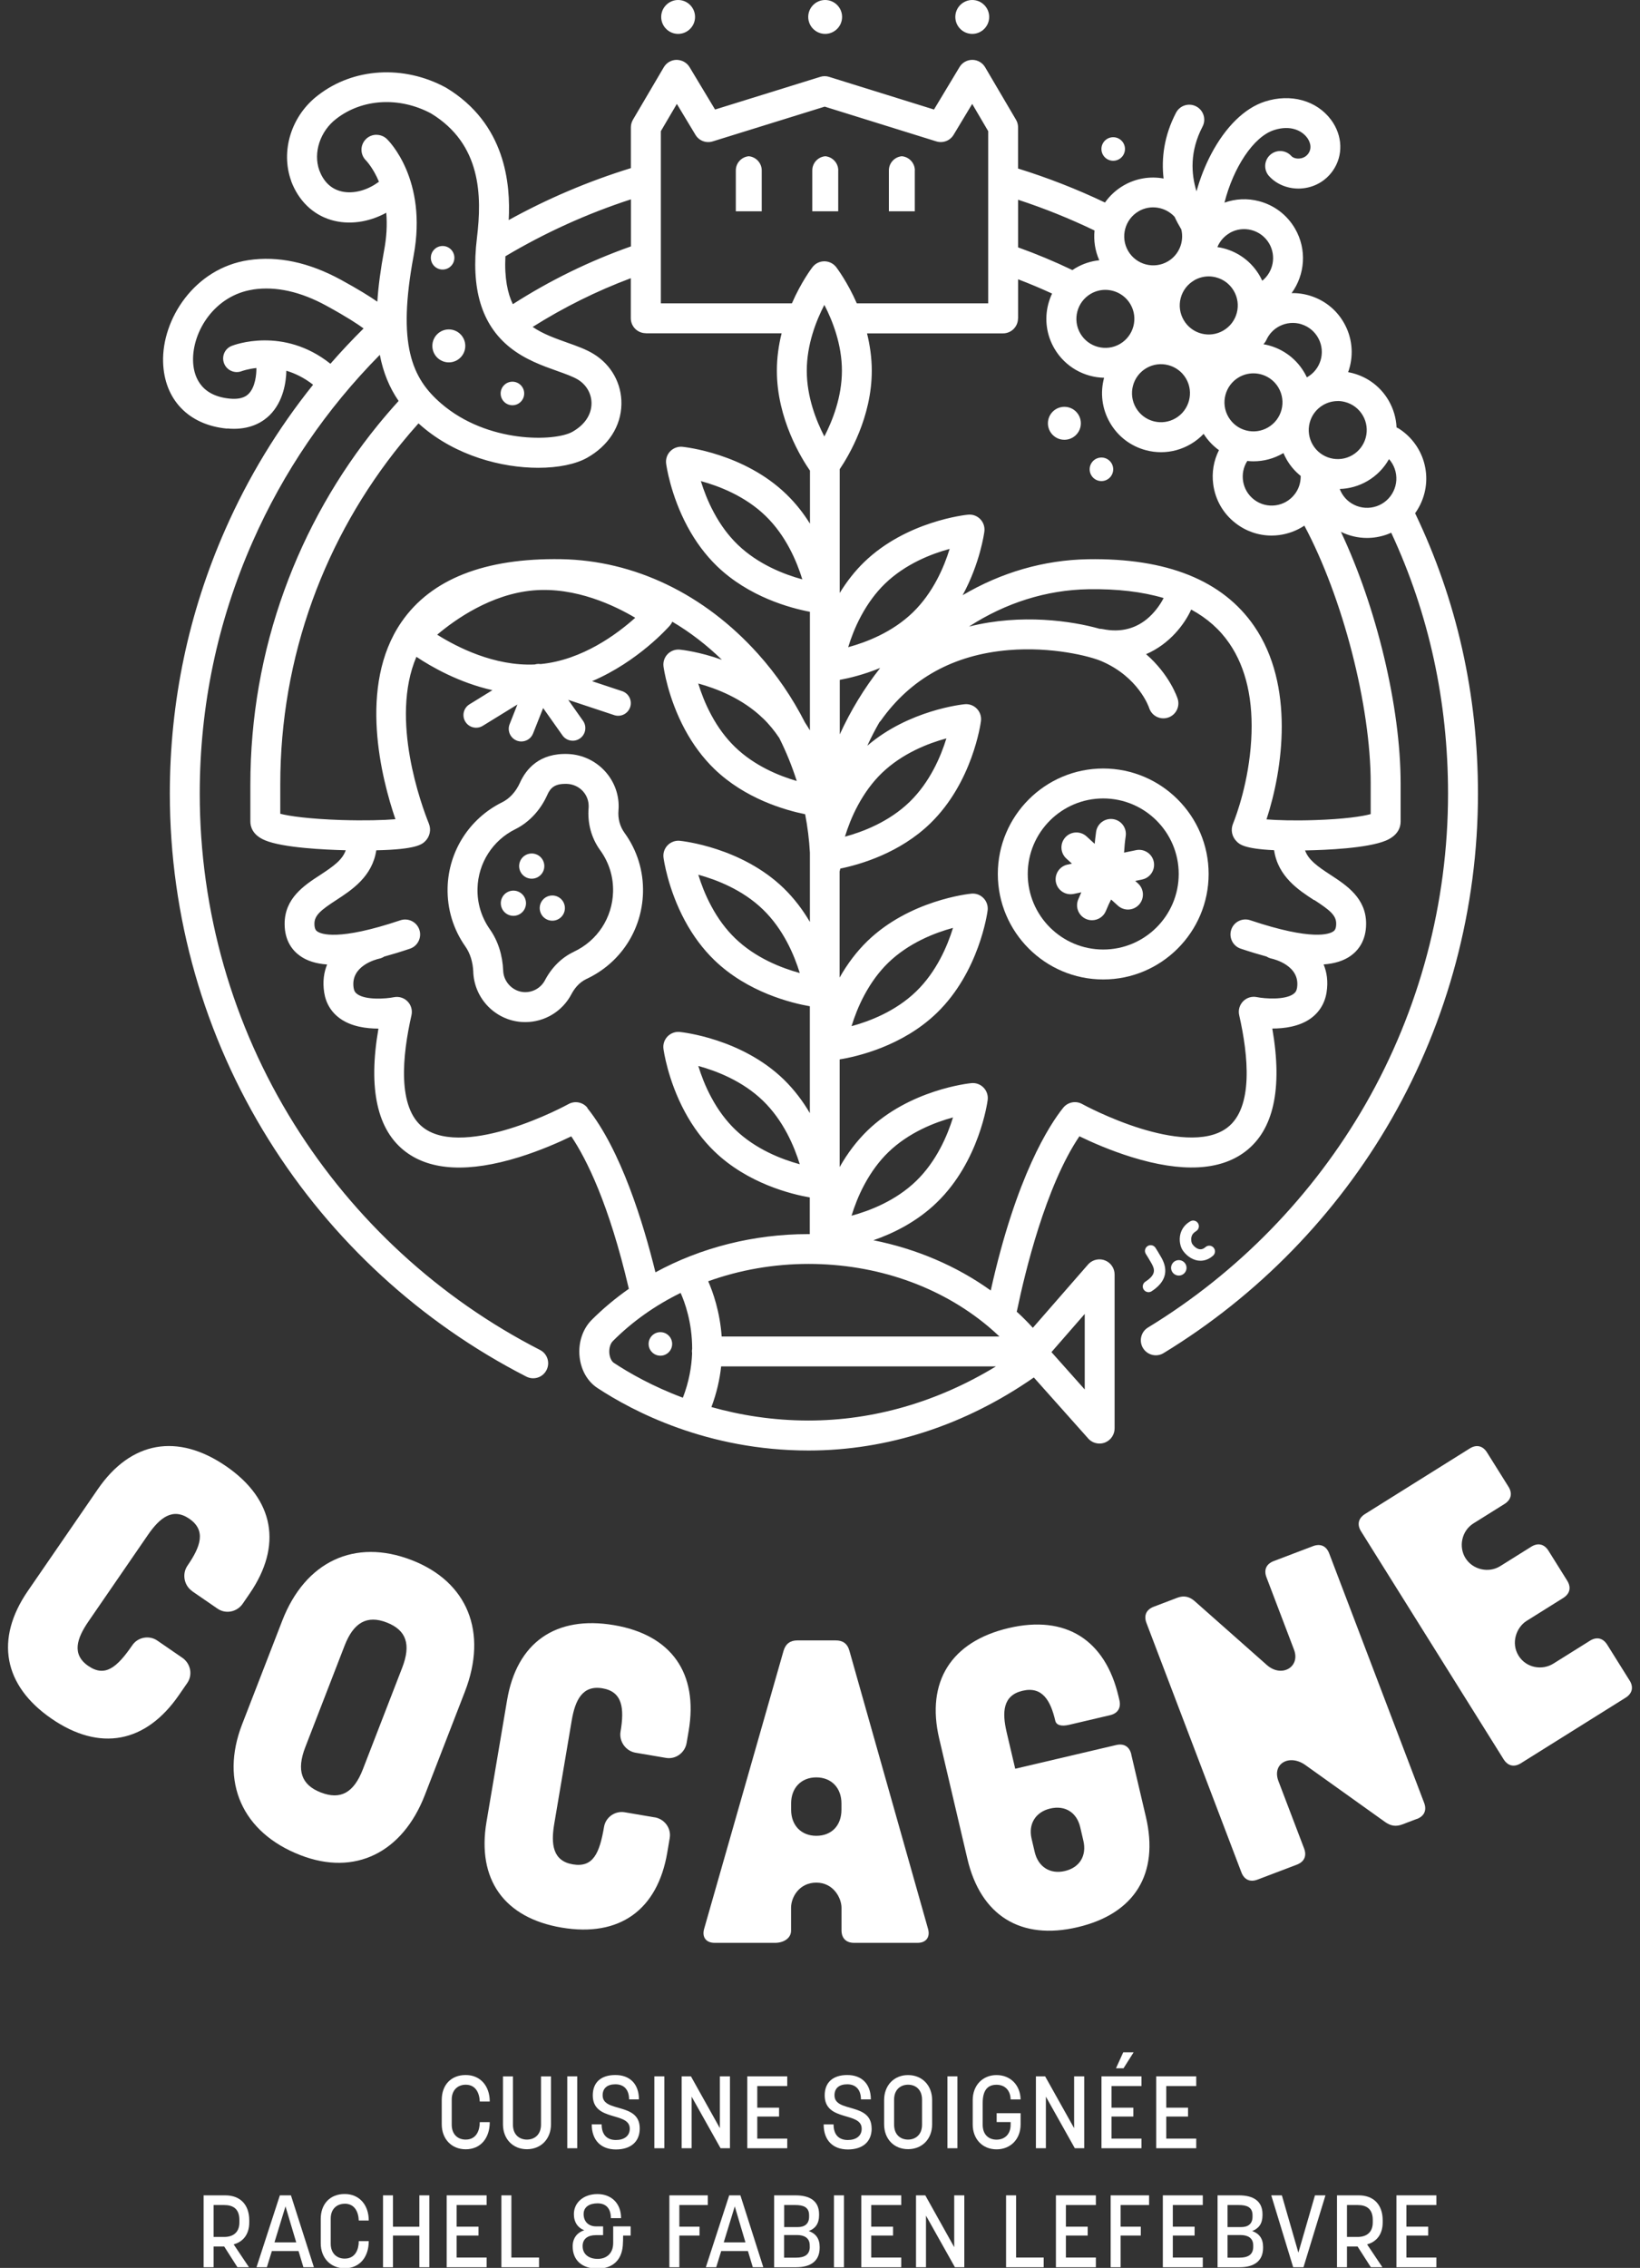 <?xml version="1.0" encoding="UTF-8"?>
<svg id="Calque_1" xmlns="http://www.w3.org/2000/svg" version="1.1" viewBox="0 0 282.86 390.9">
  <rect x="0" y="0" width="282.86" height="390.9" fill="#333333" stroke="none"/>
  <!-- Generator: Adobe Illustrator 29.8.2, SVG Export Plug-In . SVG Version: 2.1.1 Build 3)  -->
  <defs>
    <style>
      .st0 {
        fill: #fff;
      }
    </style>
  </defs>
  <path class="st0" d="M202.16,217.86c-.37.64-.15,1.45.49,1.82.64.37,1.45.15,1.82-.49s.15-1.45-.49-1.82c-.64-.37-1.45-.15-1.82.49Z"/>
  <path class="st0" d="M206.28,212.21c.47-.27.64-.87.37-1.34s-.87-.64-1.34-.37c-.9.51-1.49,1.28-1.73,2.23-.26,1.07,0,2.14.38,2.73.49.76,1.46,1.64,2.67,1.81.13.02.27.03.42.03.61,0,1.39-.18,2.17-.87.41-.36.45-.98.09-1.39s-.98-.45-1.39-.09c-.34.3-.67.42-1.01.37-.52-.07-1.02-.52-1.29-.93-.1-.16-.25-.68-.12-1.19.1-.42.36-.74.78-.98h0Z"/>
  <path class="st0" d="M197.55,220.91c-.46.3-.59.91-.29,1.36.19.29.51.45.83.45.18,0,.37-.05.54-.16,2.38-1.55,2.96-3.48,1.72-5.73-.36-.65-1.02-1.71-1.05-1.75-.29-.46-.9-.6-1.36-.31-.46.29-.6.9-.31,1.36,0,0,.66,1.05.99,1.65.54.98.83,1.9-1.07,3.13Z"/>
  <path class="st0" d="M88.38,69.85c1.12,0,2.03-.91,2.03-2.03s-.91-2.03-2.03-2.03-2.03.91-2.03,2.03.91,2.03,2.03,2.03Z"/>
  <path class="st0" d="M74.57,59.62c0,1.57,1.27,2.84,2.84,2.84s2.84-1.27,2.84-2.84-1.27-2.84-2.84-2.84-2.84,1.27-2.84,2.84Z"/>
  <circle class="st0" cx="76.34" cy="44.43" r="2.03"/>
  <path class="st0" d="M142.32,5.84c1.61,0,2.92-1.31,2.92-2.92S143.93,0,142.32,0s-2.92,1.31-2.92,2.92,1.31,2.92,2.92,2.92Z"/>
  <path class="st0" d="M116.96,5.84c1.61,0,2.92-1.31,2.92-2.92S118.57,0,116.96,0s-2.92,1.31-2.92,2.92,1.31,2.92,2.92,2.92Z"/>
  <path class="st0" d="M167.69,5.84c1.61,0,2.92-1.31,2.92-2.92S169.3,0,167.69,0s-2.92,1.31-2.92,2.92,1.31,2.92,2.92,2.92Z"/>
  <path class="st0" d="M144.58,29.37c0-1.27-.99-2.33-2.24-2.44-1.25.11-2.24,1.16-2.24,2.44v7.05h4.47v-7.05h.01Z"/>
  <path class="st0" d="M157.79,29.37c0-1.27-.99-2.33-2.24-2.44-1.25.11-2.24,1.16-2.24,2.44v7.05h4.47v-7.05h.01Z"/>
  <path class="st0" d="M129.15,26.93c-1.25.11-2.24,1.16-2.24,2.44v7.05h4.47v-7.05c0-1.27-.99-2.33-2.24-2.44h.01Z"/>
  <path class="st0" d="M39.18,73.85c.4.04.79.06,1.16.06,3.11,0,5.06-1.25,6.19-2.37,2.38-2.38,2.82-5.79,2.86-7.64,1.47.44,3.05,1.19,4.61,2.41-6.1,7.61-11.18,15.95-15.15,24.96-6.34,14.37-9.56,29.68-9.56,45.51,0,21.17,5.9,41.81,17.06,59.68,10.85,17.38,26.22,31.49,44.44,40.82.38.19.78.28,1.17.28.94,0,1.84-.51,2.3-1.41.65-1.27.15-2.83-1.12-3.47-17.38-8.9-32.05-22.37-42.41-38.95-10.65-17.05-16.28-36.74-16.28-56.94,0-15.11,3.07-29.72,9.12-43.42,5.31-12.04,12.69-22.85,21.94-32.21.58,3.03,1.65,5.64,3.24,7.95-1.21,1.33-2.39,2.7-3.52,4.08-6.99,8.58-12.44,18.19-16.19,28.55-3.89,10.72-5.86,21.99-5.86,33.5v6.37c0,.81.33,2.31,2.52,3.22,3.1,1.3,10.35,1.63,13.93,1.72-.58,1.68-2.15,2.78-4.41,4.26-2.74,1.78-6.14,4-6.13,8.44,0,2.99,1.44,4.64,2.65,5.5,1.2.86,2.75,1.35,4.68,1.49-.56,1.35-.79,2.94-.51,4.81.29,1.9,1.26,3.47,2.81,4.55,1.93,1.35,4.47,1.69,6.55,1.69h0c-1.8,10.4-.22,17.54,4.71,21.24,4.36,3.27,10.92,3.58,19.51.93,3.75-1.16,7.04-2.63,9.04-3.6,2.61,3.88,6.51,11.63,9.93,26.28-2.3,1.61-4.45,3.4-6.42,5.37-1.55,1.56-2.33,3.92-2.08,6.32.24,2.3,1.35,4.26,3.06,5.39,6.12,4.03,18.98,10.79,36.43,10.79,13.61,0,27-4.34,38.86-12.59l9.38,10.52c.05.05.1.11.15.16.49.46,1.14.71,1.8.71.35,0,.69-.07,1.02-.21.96-.41,1.58-1.36,1.58-2.41v-26.51c0-1.05-.62-2-1.59-2.41-.95-.41-2.08-.2-2.83.51-.06.05-.11.11-.16.17l-9.52,10.91c-.88-.96-1.81-1.9-2.79-2.79.04-.1.07-.21.09-.32,1.32-6.33,4.89-21.28,10.73-29.9,2,.97,5.29,2.44,9.05,3.6,8.59,2.65,15.16,2.34,19.51-.93,4.93-3.7,6.51-10.83,4.71-21.24h0c2.08,0,4.62-.34,6.55-1.69,1.54-1.08,2.51-2.65,2.81-4.55.29-1.87.05-3.46-.51-4.81,1.93-.14,3.48-.64,4.68-1.49,1.2-.86,2.64-2.51,2.65-5.5.02-4.44-3.39-6.65-6.13-8.44-2.25-1.47-3.82-2.57-4.4-4.23h.39c3-.06,10.32-.34,13.53-1.68,2.23-.93,2.56-2.45,2.56-3.27v-6.62c0-13.12-4.15-30.34-10.3-43.34.02,0,.03.02.05.03,1.41.68,2.92,1.03,4.45,1.03,1.13,0,2.26-.19,3.36-.57.28-.1.55-.21.82-.33,6.51,13.97,9.8,29.09,9.8,44.97,0,18.81-4.92,37.32-14.24,53.54-9.04,15.73-22.01,29.04-37.51,38.48-1.22.74-1.6,2.33-.86,3.55.49.8,1.34,1.24,2.21,1.24.46,0,.92-.12,1.34-.38,16.24-9.89,29.83-23.83,39.3-40.32,9.76-17,14.92-36.4,14.92-56.11,0-17.09-3.65-33.34-10.84-48.33.34-.47.64-.98.9-1.51,1.19-2.46,1.35-5.23.46-7.81-.75-2.16-2.22-4.02-4.14-5.25-.13-.09-.28-.16-.42-.21-.07-1.59-.52-3.18-1.37-4.65-1.37-2.35-3.57-4.02-6.2-4.71-.26-.07-.52-.12-.78-.17.93-2.58.83-5.52-.53-8.14-1.25-2.41-3.36-4.19-5.95-5.01-1.07-.34-2.17-.5-3.27-.48,2.31-3.17,2.68-7.53.58-11.13-1.37-2.35-3.57-4.02-6.19-4.71-2-.53-4.07-.43-5.97.25,1.51-5.98,4.97-11.36,8.55-12.51,2.81-.91,4.79.08,5.7,1.31.26.34,1.03,1.56.22,2.73-.49.7-1.2.84-1.59.87-.56.03-1.07-.13-1.35-.44-.95-1.06-2.59-1.15-3.65-.19-1.06.95-1.15,2.59-.19,3.65,1.33,1.47,3.39,2.27,5.51,2.14,2.24-.14,4.24-1.26,5.5-3.08,1.82-2.61,1.69-6.05-.31-8.75-2.49-3.35-6.97-4.59-11.43-3.15-3.49,1.13-6.77,4.34-9.26,9.06-1.05,2-1.91,4.19-2.52,6.41-.94-3.01-1.18-6.91,1.04-11.16.66-1.26.17-2.82-1.1-3.48-1.26-.66-2.82-.17-3.48,1.1-2.07,3.98-2.54,7.86-2.14,11.33-2.3-.42-4.76-.05-6.93,1.22-1.3.76-2.36,1.76-3.18,2.92-4.84-2.31-9.87-4.27-14.99-5.86v-7.11c0-.46-.12-.91-.36-1.31l-5.32-9.04c-.46-.78-1.3-1.27-2.21-1.27h0c-.91,0-1.75.47-2.21,1.25l-4.4,7.31-18.09-5.63c-.5-.16-1.03-.16-1.53,0l-18.14,5.63-4.4-7.31c-.47-.78-1.32-1.24-2.23-1.25-.91,0-1.75.49-2.21,1.27l-5.32,9.04c-.23.4-.36.85-.36,1.31v7.04c-7.3,2.25-14.37,5.25-21.07,8.95.34-6.25-.55-16.62-10.78-22.8-.04-.02-.07-.04-.11-.06-7.25-3.91-15.89-3.38-21.98,1.34-4.62,3.51-6.53,9.6-4.64,14.8,0,.01,0,.03,0,.04,1.28,3.36,3.72,5.72,6.87,6.66,3.02.9,6.47.43,9.52-1.24.18,2.04.06,4.21-.37,6.49-.6,3.24-1,6.17-1.17,8.84-1.28-.89-3.27-2.13-6.29-3.78-5.51-3-10.87-4.14-15.93-3.38-9.36,1.41-14.94,10.21-14.73,17.56.18,6.47,4.41,10.87,11.05,11.48v-.03ZM187.09,226.47v13.02l-5.74-6.44,5.74-6.58ZM101.32,190.94c-.79-.98-2.17-1.25-3.27-.64-.05.03-4.64,2.55-10.18,4.25-4.73,1.45-11.14,2.6-14.82-.16-4.58-3.44-3.66-12.46-2.08-19.41.19-.85-.06-1.75-.67-2.37-.61-.63-1.5-.9-2.36-.73-1.42.28-4.82.52-6.3-.52-.39-.27-.57-.59-.65-1.09-.58-3.8,3.9-4.92,4.4-5.03.32-.07.61-.19.87-.36,1.39-.38,2.87-.83,4.44-1.36,1.35-.45,2.08-1.92,1.63-3.27-.45-1.35-1.92-2.08-3.27-1.63-10.75,3.61-13.69,2.38-14.34,1.92-.16-.11-.49-.35-.49-1.32,0-1.47,1.15-2.38,3.78-4.09,2.66-1.73,6.21-4.05,6.89-8.57,6.99-.15,7.9-1.05,8.44-1.57.8-.79,1.05-1.97.64-3.01-1.26-3.12-6.77-18.01-2.16-28.77,2.59,1.73,7.34,4.45,13.11,5.75l-3.96,2.44c-1.02.63-1.34,1.97-.71,2.99.41.67,1.12,1.04,1.86,1.04.39,0,.78-.1,1.14-.32l5.98-3.68-1.34,3.39c-.44,1.12.1,2.38,1.22,2.83.26.1.53.15.8.15.87,0,1.69-.52,2.02-1.37l1.74-4.39,3.33,4.71c.69.98,2.05,1.22,3.03.52.98-.69,1.21-2.05.52-3.03l-2.55-3.61,7.93,2.63c1.14.38,2.37-.24,2.75-1.38s-.24-2.37-1.38-2.75l-5.19-1.72c7.91-3.37,13.14-9.27,13.43-9.6.17-.2.31-.42.41-.65,3.02,1.78,5.89,3.98,8.55,6.56-3.93-1.4-7.01-1.73-7.25-1.75-.78-.08-1.56.21-2.11.77-.55.57-.81,1.35-.71,2.13.03.22.73,5.36,3.68,10.85,1.41,2.62,3.12,4.91,5.07,6.8,5.32,5.15,12.19,7.11,15.68,7.82.42,2.19.7,4.41.82,6.63v11.94c-1.17-2-2.65-4-4.51-5.81-7.29-7.06-17.49-8.13-17.92-8.18-.78-.08-1.56.21-2.11.77-.55.57-.81,1.35-.71,2.13.03.22.73,5.36,3.68,10.85,1.41,2.62,3.12,4.91,5.07,6.8,5.77,5.59,13.37,7.43,16.49,7.97v18.42c-1.17-2-2.65-4-4.51-5.81-7.29-7.06-17.49-8.13-17.92-8.18-.78-.08-1.56.21-2.11.77-.55.57-.81,1.35-.71,2.13.03.22.73,5.36,3.68,10.85,1.41,2.62,3.12,4.91,5.07,6.8,5.77,5.59,13.37,7.43,16.49,7.97v6.32h-.24c-9.45,0-18.57,2.33-26.38,6.59-2.09-8.5-5.95-21.1-11.76-28.33l.03-.03ZM75.4,109.4c3.14-2.65,9.33-7.02,16.62-7.64,7.28-.62,14.04,2.64,17.54,4.72-3.05,2.74-9.11,7.29-16.32,7.98-.34-.05-.68-.03-1,.07-6.99.32-13.45-3.01-16.83-5.13h-.01ZM131.59,123.8c1.09,1.05,2.02,2.21,2.81,3.39,1.2,2.39,2.21,4.88,3.02,7.42-3.08-.89-7.3-2.62-10.64-5.85-1.57-1.52-2.96-3.38-4.11-5.54-1.05-1.94-1.76-3.85-2.24-5.41,3.12.85,7.63,2.58,11.15,5.99h0ZM137.94,167.71c-3.12-.85-7.62-2.58-11.15-5.99-1.57-1.52-2.96-3.38-4.11-5.54-1.05-1.94-1.76-3.85-2.24-5.41,3.12.85,7.63,2.58,11.15,5.99,3.53,3.41,5.4,7.86,6.35,10.95ZM137.94,200.67c-3.12-.85-7.62-2.58-11.15-5.99-1.57-1.52-2.96-3.38-4.11-5.54-1.05-1.94-1.76-3.85-2.24-5.41,3.12.85,7.63,2.58,11.15,5.99,3.53,3.41,5.4,7.86,6.35,10.95ZM119.37,233.27c-.09,2.34-.54,4.92-1.59,7.64-5.22-1.95-9.26-4.26-11.91-6.01-.39-.26-.69-.89-.77-1.6-.09-.85.15-1.69.6-2.15,3.35-3.36,7.31-6.16,11.69-8.3.71,1.57,2,5.09,1.99,9.64-.03.14-.04.29-.04.45,0,.12.01.23.03.34h0ZM139.46,244.84c-6.27,0-11.89-.95-16.76-2.32.92-2.44,1.44-4.79,1.68-7.01h47.4c-10.06,6.12-21.12,9.33-32.32,9.33h0ZM124.47,230.35c-.31-4.33-1.53-7.71-2.32-9.51,5.41-1.95,11.28-2.99,17.31-2.99,11.65,0,22.64,3.81,30.94,10.74.68.57,1.34,1.16,1.98,1.77h-47.91ZM151.81,115.13c-2.77,3.52-5.11,7.37-6.97,11.45v-9.4c1.6-.29,4.13-.89,6.97-2.05ZM146.29,111.55c.48-1.56,1.19-3.47,2.24-5.41,1.16-2.15,2.54-4.02,4.11-5.54,3.53-3.41,8.03-5.15,11.15-5.99-.95,3.09-2.83,7.54-6.35,10.95-3.53,3.42-8.04,5.15-11.15,5.99ZM147.97,138.8c1.16-2.15,2.54-4.02,4.11-5.54,3.53-3.41,8.03-5.15,11.15-5.99-.95,3.09-2.83,7.54-6.35,10.95-3.53,3.42-8.04,5.15-11.15,5.99.48-1.56,1.19-3.47,2.24-5.41h0ZM142.18,75.23c-1.41-2.72-3.03-6.82-3.03-11.34s1.62-8.62,3.03-11.34c1.41,2.72,3.03,6.82,3.03,11.34s-1.62,8.62-3.03,11.34ZM226.68,155.12c2.63,1.72,3.79,2.62,3.78,4.09,0,.97-.33,1.21-.49,1.32-.64.46-3.58,1.69-14.34-1.92-1.35-.45-2.82.27-3.27,1.63-.45,1.35.28,2.82,1.63,3.27,1.58.53,3.07.98,4.46,1.36.25.16.53.28.84.35.51.11,5,1.23,4.42,5.03-.08.51-.27.82-.65,1.09-1.48,1.04-4.89.8-6.3.52-.86-.17-1.75.1-2.36.73-.61.63-.87,1.52-.67,2.38,1.58,6.96,2.5,15.97-2.08,19.41-3.67,2.76-10.08,1.61-14.82.16-5.53-1.7-10.13-4.22-10.18-4.25-1.1-.61-2.48-.34-3.27.64-2.34,2.91-8.1,11.7-12.5,31.5-5.92-4.24-12.83-7.18-20.24-8.66,3.41-1.18,7.51-3.18,10.96-6.53,7.29-7.06,8.7-17.22,8.75-17.65.1-.78-.16-1.57-.71-2.13-.55-.57-1.32-.85-2.11-.77-.43.04-10.63,1.12-17.92,8.18-1.82,1.77-3.43,3.88-4.79,6.29v-18.56c2.94-.48,10.82-2.26,16.77-8.02,7.29-7.06,8.7-17.22,8.75-17.65.1-.78-.16-1.57-.71-2.13-.55-.57-1.32-.85-2.11-.77-.43.04-10.63,1.12-17.92,8.18-1.82,1.77-3.43,3.88-4.79,6.29v-18.3c.05-.16.09-.32.12-.49,3.54-.73,10.28-2.71,15.51-7.78,7.29-7.06,8.7-17.22,8.75-17.65.1-.78-.16-1.57-.71-2.13-.55-.57-1.32-.85-2.11-.77-.41.04-9.61,1.01-16.78,7.15.63-1.37,1.32-2.71,2.07-4.02.09-.09.17-.19.25-.29,5.15-7.28,12.57-11.38,22.07-12.17,7.35-.62,13.99,1.03,16.05,1.93,6.3,2.73,8.09,7.79,8.17,8.05.44,1.35,1.88,2.09,3.24,1.66,1.36-.43,2.11-1.88,1.68-3.24-.07-.22-1.37-4.16-5.45-7.7,4.07-1.74,6.67-5.21,7.78-7.69,2.73,1.48,4.93,3.42,6.58,5.83,2.91,4.23,4.18,9.86,3.77,16.71-.43,7.17-2.52,12.84-3.15,14.41-.42,1.04-.17,2.22.64,3.02.48.48,1.29,1.27,6.46,1.51.67,4.55,4.23,6.88,6.9,8.61l.03-.03ZM146.87,209.54c.48-1.56,1.19-3.47,2.24-5.41,1.16-2.15,2.54-4.02,4.11-5.54,3.53-3.41,8.03-5.15,11.15-5.99-.95,3.09-2.83,7.54-6.35,10.95-3.53,3.42-8.04,5.15-11.15,5.99ZM146.87,176.87c.48-1.56,1.19-3.47,2.24-5.41,1.16-2.15,2.54-4.02,4.11-5.54,3.53-3.41,8.03-5.15,11.15-5.99-.95,3.09-2.83,7.54-6.35,10.95-3.53,3.42-8.04,5.15-11.15,5.99ZM167.15,107.98c6.29-4.07,13.33-6.3,20.58-6.42,4.97-.08,9.29.43,12.97,1.52-.32.63-1.13,2.02-2.46,3.25-2.21,2.03-4.93,2.74-8.06,2.1-.17-.04-.35-.05-.52-.05-4.72-1.34-13.51-2.65-22.5-.39h0ZM239.57,79.13c.43.49.77,1.05.99,1.69.44,1.28.36,2.65-.23,3.86-.59,1.22-1.62,2.13-2.89,2.57-1.28.44-2.65.36-3.86-.23-1.17-.56-2.05-1.54-2.51-2.74,1.63-.05,3.27-.49,4.78-1.37,1.61-.94,2.87-2.26,3.72-3.78h0ZM230.72,69.12c.43,0,.86.06,1.28.17,1.29.34,2.37,1.16,3.05,2.32,1.39,2.38.58,5.45-1.8,6.84s-5.45.58-6.84-1.8h0c-.67-1.15-.86-2.5-.52-3.79s1.16-2.37,2.32-3.05c.78-.45,1.64-.68,2.51-.68h0ZM224.49,55.9c1.27.4,2.31,1.28,2.93,2.47,1.25,2.41.34,5.37-2.02,6.67-.13-.28-.27-.55-.43-.82-1.57-2.69-4.2-4.4-7.06-4.89.2-.21.38-.46.51-.74.47-1.03,1.25-1.85,2.25-2.37,1.19-.61,2.54-.73,3.82-.33h0ZM215.12,79.45c.36.04.72.06,1.08.06,1.78,0,3.53-.47,5.11-1.39.02-.01.03-.02.05-.03.17.39.36.78.58,1.16.64,1.1,1.46,2.03,2.4,2.78v.06c0,1.13-.34,2.2-1.04,3.1-1.68,2.19-4.83,2.6-7.01.92-2.07-1.59-2.55-4.5-1.16-6.66h-.01ZM211.87,71.87h0c-1.39-2.38-.58-5.45,1.8-6.84.79-.46,1.66-.68,2.51-.68,1.72,0,3.4.89,4.33,2.48.67,1.15.86,2.5.52,3.79s-1.16,2.37-2.32,3.05c-1.15.67-2.5.86-3.79.52-1.29-.34-2.37-1.16-3.05-2.32ZM212.06,40.17c2.38-1.39,5.45-.58,6.84,1.8,1.26,2.17.71,4.89-1.19,6.42-.14-.29-.29-.59-.45-.87-1.37-2.35-3.57-4.02-6.19-4.71-.37-.1-.73-.17-1.1-.22.42-1.02,1.14-1.85,2.1-2.41h0ZM205.96,48.32c.78-.45,1.64-.68,2.51-.68.43,0,.86.06,1.28.17,1.29.34,2.37,1.16,3.05,2.32.67,1.15.86,2.5.52,3.79s-1.16,2.37-2.32,3.05c-1.15.67-2.5.86-3.79.52s-2.37-1.16-3.05-2.32h0c-.67-1.15-.86-2.5-.52-3.79s1.16-2.37,2.32-3.05h0ZM202.76,72.09c-1.15.67-2.5.86-3.79.52-1.29-.34-2.37-1.16-3.05-2.32-1.39-2.38-.58-5.45,1.8-6.84,2.38-1.39,5.45-.58,6.84,1.8,1.39,2.38.58,5.45-1.8,6.84ZM196.37,36.42c2.07-1.21,4.66-.75,6.22.95.36.78.76,1.51,1.16,2.18.51,2.1-.38,4.37-2.33,5.51-2.38,1.39-5.45.58-6.84-1.8s-.58-5.45,1.8-6.84h-.01ZM190.64,49.96c1.72,0,3.4.89,4.33,2.48,1.39,2.38.58,5.45-1.8,6.84s-5.45.58-6.84-1.8-.58-5.45,1.8-6.84c.79-.46,1.66-.68,2.51-.68ZM175.6,34.43c4.5,1.47,8.92,3.25,13.18,5.3-.17,1.71.08,3.48.82,5.13-1.4.14-2.78.58-4.07,1.33-.19.11-.38.23-.57.36-3.04-1.46-6.18-2.77-9.36-3.91v-8.21h0ZM175.6,54.87v-6.73c1.98.75,3.94,1.58,5.86,2.46-.27.56-.48,1.16-.65,1.77-.69,2.63-.32,5.36,1.05,7.71,1.85,3.16,5.15,4.96,8.57,5.03-.69,2.54-.4,5.33,1.03,7.78,1.37,2.35,3.57,4.02,6.19,4.71.86.23,1.74.34,2.6.34,1.78,0,3.53-.47,5.11-1.39.84-.49,1.59-1.09,2.24-1.77.7,1.11,1.6,2.06,2.64,2.81-.91,1.8-1.26,3.83-.99,5.87.35,2.69,1.73,5.09,3.89,6.74,1.79,1.38,3.95,2.11,6.17,2.11.44,0,.89-.03,1.34-.09,1.57-.21,3.04-.77,4.32-1.62,6.63,12.4,11.44,31.03,11.44,44.38v5.34c-1.41.39-4.59.87-9.61,1.03-3.54.12-6.48.03-8.36-.12,2.84-8.65,4.88-23.11-2.12-33.3-5.42-7.89-15.07-11.77-28.69-11.54-7.58.13-14.94,2.27-21.6,6.2,3-5.5,3.71-10.67,3.75-10.98.1-.78-.16-1.57-.71-2.13-.55-.57-1.32-.85-2.11-.77-.43.04-10.63,1.12-17.92,8.18-1.57,1.52-2.98,3.31-4.21,5.32v-21.34c1.57-2.32,5.53-8.98,5.53-16.97,0-2.28-.33-4.45-.82-6.44h23.46c1.43,0,2.58-1.16,2.58-2.58h.02ZM113.98,22.61l2.76-4.7,3.21,5.33c.61,1.02,1.84,1.49,2.98,1.13l19.31-5.99,19.25,5.99c1.14.35,2.37-.11,2.98-1.13l3.21-5.33,2.76,4.7v29.68h-22.66c-1.62-3.69-3.42-6.06-3.55-6.24-.49-.63-1.24-1.01-2.05-1.01s-1.56.37-2.05,1.01c-.14.18-1.94,2.55-3.55,6.24h-22.6v-29.68h0ZM111.4,57.45h23.41c-.5,1.99-.82,4.16-.82,6.44,0,8.32,4.29,15.19,5.71,17.23v9.14c-1.09-1.75-2.43-3.49-4.07-5.07-7.29-7.06-17.49-8.13-17.92-8.18-.78-.08-1.56.21-2.11.77-.55.57-.81,1.35-.71,2.13.03.22.73,5.36,3.68,10.85,1.41,2.62,3.12,4.91,5.07,6.8,5.52,5.34,12.69,7.25,16.05,7.89v20.44c-.27-.45-.55-.91-.85-1.36-2.17-4.26-4.89-8.26-8.1-11.83-9.26-10.31-21.32-16.11-33.96-16.32-13.17-.22-22.45,3.43-27.55,10.85-7.57,11.01-3.39,27.07-1.03,33.97-2.03.17-5.31.26-9.29.14-5.56-.18-9.05-.68-10.57-1.08v-5.05c0-10.91,1.87-21.58,5.55-31.74,3.56-9.81,8.72-18.91,15.34-27.05.95-1.17,1.94-2.32,2.95-3.45.17.16.34.31.52.46,5.95,5.13,13.82,7.2,20.13,7.2,3.47,0,6.47-.63,8.42-1.72,3.7-2.08,5.86-5.45,5.93-9.24.06-3.55-1.73-6.79-4.81-8.67-1.31-.8-2.88-1.36-4.55-1.95-2.04-.73-4.15-1.47-5.95-2.7,5.35-3.37,11.02-6.19,16.93-8.4v6.9c0,1.43,1.16,2.58,2.58,2.58l.02.02ZM138.38,99.86c-3.12-.85-7.62-2.58-11.15-5.99-1.57-1.52-2.96-3.38-4.11-5.54-1.05-1.94-1.76-3.85-2.24-5.41,3.12.85,7.63,2.58,11.15,5.99,3.53,3.41,5.4,7.86,6.35,10.95ZM87.17,44.17c6.83-4.06,14.1-7.36,21.65-9.81v8.11c-7.14,2.52-13.98,5.86-20.37,9.96-.88-1.84-1.47-4.44-1.28-8.26ZM64.93,23.23c-.68,0-1.35.26-1.86.79-.99,1.03-.96,2.65.06,3.64,0,.01,1.23,1.25,2.23,3.67-.07.04-.14.09-.2.13-2.06,1.49-4.58,2.05-6.57,1.45-1.61-.48-2.8-1.67-3.51-3.53-1.1-3.04.13-6.78,2.93-8.91,4.48-3.47,10.88-3.83,16.33-.92,8.7,5.29,8.8,14.24,7.92,21.45-1.07,8.76.78,14.92,5.65,18.85,2.63,2.12,5.71,3.21,8.19,4.09,1.4.5,2.73.97,3.58,1.49,1.49.91,2.37,2.47,2.34,4.17-.04,1.94-1.21,3.65-3.3,4.83-2.98,1.68-14.61,2.04-22.64-4.89-5.05-4.35-7.6-10.13-4.74-25.47,2.45-13.15-4.32-19.83-4.61-20.11-.5-.48-1.15-.72-1.8-.72h0ZM43.63,49.9c3.93-.59,8.2.35,12.69,2.81,3.5,1.91,5.43,3.19,6.39,3.9-1.99,1.97-3.9,4-5.72,6.09-8.13-6.48-16.64-3.24-17.03-3.08-1.2.47-1.78,1.82-1.31,3.02.47,1.2,1.82,1.79,3.02,1.34.11-.04,1.07-.39,2.55-.55.02,1.11-.19,3.31-1.35,4.46-.26.25-1.03,1.02-3.21.82-5.39-.5-6.3-4.28-6.36-6.49-.14-5.15,3.77-11.33,10.34-12.31h0Z"/>
  <path class="st0" d="M183.58,75.8c1.57,0,2.84-1.27,2.84-2.84s-1.27-2.84-2.84-2.84-2.84,1.27-2.84,2.84,1.27,2.84,2.84,2.84Z"/>
  <path class="st0" d="M189.97,82.92c1.12,0,2.03-.91,2.03-2.03s-.91-2.03-2.03-2.03-2.03.91-2.03,2.03.91,2.03,2.03,2.03Z"/>
  <path class="st0" d="M93.7,148.41c-.48-1.1-1.76-1.6-2.86-1.12-1.1.48-1.6,1.76-1.12,2.86.48,1.1,1.76,1.6,2.86,1.12,1.1-.48,1.6-1.76,1.12-2.86Z"/>
  <path class="st0" d="M87.68,153.69c-1.1.48-1.6,1.76-1.12,2.86.48,1.1,1.76,1.6,2.86,1.12,1.1-.48,1.6-1.76,1.12-2.86-.48-1.1-1.76-1.6-2.86-1.12Z"/>
  <path class="st0" d="M94.39,154.53c-1.1.48-1.6,1.76-1.12,2.86.48,1.1,1.76,1.6,2.86,1.12,1.1-.48,1.6-1.76,1.12-2.86-.48-1.1-1.76-1.6-2.86-1.12Z"/>
  <path class="st0" d="M106.67,139.69c.01-.17.02-.33.03-.5.13-4.89-3.78-9.03-8.72-9.23s-7.24,2.59-8.3,4.95c-.69,1.53-1.78,2.74-3.09,3.38-5.63,2.79-9.23,8.42-9.39,14.7-.09,3.65.96,7.16,3.06,10.14.83,1.18,1.3,2.7,1.37,4.39v.11c.23,4.54,3.82,8.21,8.35,8.52.21,0,.41.02.62.02,3.32,0,6.39-1.84,7.95-4.8.45-.86,1.27-2.02,2.61-2.64,5.84-2.73,9.57-8.42,9.74-14.87.1-3.74-1.01-7.31-3.2-10.33-.78-1.08-1.15-2.44-1.03-3.84h0ZM98.98,164.05c-2.08.97-3.81,2.67-4.99,4.91-.71,1.34-2.14,2.14-3.65,2.04-1.89-.13-3.45-1.72-3.55-3.63v-.05c-.11-2.69-.9-5.17-2.31-7.16-1.45-2.07-2.19-4.5-2.12-7.04.11-4.36,2.61-8.27,6.52-10.2,2.38-1.18,4.34-3.28,5.51-5.9.52-1.17,1.23-1.91,3.08-1.91h.3c2.16.08,3.81,1.81,3.76,3.93,0,.07,0,.14-.01.22-.22,2.63.49,5.22,2,7.29,1.52,2.1,2.29,4.58,2.22,7.17-.12,4.47-2.71,8.43-6.76,10.32h0Z"/>
  <path class="st0" d="M190.28,132.46c-10.02,0-18.18,8.16-18.18,18.18s8.16,18.18,18.18,18.18,18.18-8.16,18.18-18.18-8.16-18.18-18.18-18.18h0ZM190.28,163.66c-7.18,0-13.02-5.84-13.02-13.02s5.84-13.02,13.02-13.02,13.02,5.84,13.02,13.02-5.84,13.02-13.02,13.02Z"/>
  <path class="st0" d="M195.95,146.53c-.99.2-1.48.31-1.98.41-.03,0-.06,0-.09.02,0-.1,0-.2.02-.3.04-.65.09-1.38.26-2.56.2-1.41-.78-2.72-2.19-2.92s-2.72.78-2.92,2.19c-.12.86-.19,1.53-.24,2.08l-1.41-1.29c-1.05-.96-2.69-.89-3.65.16-.96,1.05-.89,2.69.16,3.65l.97.89c-.22.05-.46.1-.75.16-1.4.29-2.29,1.66-2.01,3.05.25,1.22,1.33,2.06,2.53,2.06.17,0,.35-.02.53-.05.57-.12.98-.21,1.32-.28-.16.35-.34.76-.54,1.25-.54,1.32.09,2.83,1.41,3.37.32.13.65.19.98.19,1.02,0,1.98-.6,2.39-1.6.37-.91.65-1.48.9-1.97.29.26.63.56,1.16,1.05.5.45,1.12.68,1.74.68.7,0,1.4-.28,1.91-.84.96-1.05.89-2.69-.16-3.65-.18-.17-.34-.31-.49-.44.31-.07.68-.14,1.19-.25,1.4-.29,2.29-1.66,2.01-3.05-.29-1.4-1.66-2.29-3.05-2.01h0Z"/>
  <path class="st0" d="M192,27.71c1.12,0,2.03-.91,2.03-2.03s-.91-2.03-2.03-2.03-2.03.91-2.03,2.03.91,2.03,2.03,2.03Z"/>
  <polygon class="st0" points="191.56 390.78 193.28 390.78 193.28 385.32 196.76 385.32 196.76 383.79 193.28 383.79 193.28 380.06 198.19 380.06 198.19 378.39 191.56 378.39 191.56 390.78"/>
  <polygon class="st0" points="223.94 388.27 221.09 378.39 219.26 378.39 223.04 390.78 224.82 390.78 228.61 378.39 226.8 378.39 223.94 388.27"/>
  <polygon class="st0" points="200.56 390.78 207.45 390.78 207.45 389.11 202.28 389.11 202.28 385.32 206.04 385.32 206.04 383.79 202.28 383.79 202.28 380.06 207.45 380.06 207.45 378.39 200.56 378.39 200.56 390.78"/>
  <path class="st0" d="M38.86,378.39h-3.74v12.39h1.72v-3.57h1.83l2.28,3.57h1.99l-2.64-3.94c1.62-.44,2.69-1.72,2.69-3.78v-.35c0-2.78-1.62-4.32-4.13-4.32ZM41.29,383.05c0,1.78-1.14,2.51-2.62,2.51h-1.83v-5.5h1.83c1.49,0,2.62.63,2.62,2.57v.42h0Z"/>
  <polygon class="st0" points="175.25 378.39 173.52 378.39 173.52 390.78 180.01 390.78 180.01 389.11 175.25 389.11 175.25 378.39"/>
  <polygon class="st0" points="182.12 390.78 189.01 390.78 189.01 389.11 183.84 389.11 183.84 385.32 187.6 385.32 187.6 383.79 183.84 383.79 183.84 380.06 189.01 380.06 189.01 378.39 182.12 378.39 182.12 390.78"/>
  <polygon class="st0" points="88.2 378.39 86.48 378.39 86.48 390.78 92.97 390.78 92.97 389.11 88.2 389.11 88.2 378.39"/>
  <path class="st0" d="M215.97,384.54c1.12-.42,1.78-1.27,1.78-2.72v-.18c0-2.3-1.62-3.25-4.06-3.25h-3.69v12.39h3.81c2.44,0,4.04-1.02,4.04-3.36v-.14c0-1.46-.69-2.32-1.88-2.74h0ZM211.72,380.06h1.92c1.39,0,2.39.35,2.39,1.76v.25c0,1.23-.76,1.79-1.95,1.79h-2.36v-3.8h0ZM216.15,387.25c0,1.46-1.02,1.88-2.39,1.88h-2.04v-3.9h2.22c1.27,0,2.21.49,2.21,1.79v.23h0Z"/>
  <path class="st0" d="M234.34,378.39h-3.74v12.39h1.72v-3.57h1.83l2.29,3.57h1.99l-2.64-3.94c1.62-.44,2.69-1.72,2.69-3.78v-.35c0-2.78-1.62-4.32-4.13-4.32h0ZM236.77,383.05c0,1.78-1.14,2.51-2.62,2.51h-1.83v-5.5h1.83c1.49,0,2.62.63,2.62,2.57v.42h0Z"/>
  <path class="st0" d="M48.27,378.39l-4.03,12.39h1.79l.86-2.79h4.6l.84,2.79h1.81l-3.96-12.39h-1.93.02ZM47.34,386.49l1.9-6.2,1.85,6.2h-3.75Z"/>
  <polygon class="st0" points="164.58 387.32 159.59 378.39 157.99 378.39 157.99 390.78 159.71 390.78 159.71 381.89 164.7 390.78 166.32 390.78 166.32 378.39 164.58 378.39 164.58 387.32"/>
  <path class="st0" d="M59.45,379.83c1.71,0,2.37,1.39,2.43,2.9h1.72c0-2.64-1.58-4.57-4.15-4.57s-4.13,1.76-4.13,4.29v4.2c0,2.53,1.69,4.31,4.13,4.31,2.62,0,4.15-1.97,4.15-4.68h-1.72c0,1.39-.56,3.01-2.43,3.01-1.35,0-2.41-.88-2.41-2.58v-4.31c0-1.79,1.19-2.56,2.41-2.56h0Z"/>
  <path class="st0" d="M125.77,378.39l-4.03,12.39h1.79l.86-2.79h4.61l.84,2.79h1.81l-3.95-12.39h-1.93ZM124.83,386.49l1.9-6.2,1.84,6.2h-3.74Z"/>
  <polygon class="st0" points="117.17 380.06 122.08 380.06 122.08 378.39 115.45 378.39 115.45 390.78 117.17 390.78 117.17 385.32 120.65 385.32 120.65 383.79 117.17 383.79 117.17 380.06"/>
  <polygon class="st0" points="72.33 383.8 67.78 383.8 67.78 378.39 66.06 378.39 66.06 390.78 67.78 390.78 67.78 385.32 72.33 385.32 72.33 390.78 74.05 390.78 74.05 378.39 72.33 378.39 72.33 383.8"/>
  <path class="st0" d="M105.76,386.58c0,1.99-1.32,2.76-2.67,2.76-1.42,0-2.6-.7-2.6-2.21,0-1.27.93-1.88,2.28-1.88h1.25v-1.51h-1.2c-1.37,0-2.16-.88-2.16-2.13s1.04-1.84,2.41-1.84,2.29.79,2.29,2.55h1.76c0-2.58-1.7-4.15-4.08-4.15s-4.06,1.46-4.06,3.46c0,1.39.69,2.37,1.79,2.78-1.04.3-2,1.21-2,2.76,0,2.39,1.58,3.85,4.31,3.85,2.32,0,4.13-1.21,4.34-4.01.04-.55.05-1.11.05-1.69h1.3v-1.58h-3.01v2.85h0Z"/>
  <polygon class="st0" points="77.04 390.78 83.93 390.78 83.93 389.11 78.76 389.11 78.76 385.32 82.53 385.32 82.53 383.79 78.76 383.79 78.76 380.06 83.93 380.06 83.93 378.39 77.04 378.39 77.04 390.78"/>
  <polygon class="st0" points="240.85 390.78 247.74 390.78 247.74 389.11 242.57 389.11 242.57 385.32 246.33 385.32 246.33 383.79 242.57 383.79 242.57 380.06 247.74 380.06 247.74 378.39 240.85 378.39 240.85 390.78"/>
  <polygon class="st0" points="148.55 390.78 155.44 390.78 155.44 389.11 150.27 389.11 150.27 385.32 154.03 385.32 154.03 383.79 150.27 383.79 150.27 380.06 155.44 380.06 155.44 378.39 148.55 378.39 148.55 390.78"/>
  <path class="st0" d="M139.49,384.54c1.13-.42,1.78-1.27,1.78-2.72v-.18c0-2.3-1.62-3.25-4.06-3.25h-3.69v12.39h3.81c2.44,0,4.04-1.02,4.04-3.36v-.14c0-1.46-.69-2.32-1.88-2.74h0ZM135.24,380.06h1.92c1.39,0,2.39.35,2.39,1.76v.25c0,1.23-.76,1.79-1.95,1.79h-2.35v-3.8h0ZM139.67,387.25c0,1.46-1.02,1.88-2.39,1.88h-2.04v-3.9h2.21c1.27,0,2.21.49,2.21,1.79v.23h0Z"/>
  <rect class="st0" x="143.84" y="378.39" width="1.72" height="12.39"/>
  <path class="st0" d="M80.32,359.32c1.7,0,2.37,1.39,2.43,2.9h1.72c0-2.64-1.58-4.57-4.15-4.57s-4.13,1.76-4.13,4.29v4.2c0,2.53,1.69,4.31,4.13,4.31,2.62,0,4.15-1.97,4.15-4.68h-1.72c0,1.39-.56,3.01-2.43,3.01-1.35,0-2.41-.88-2.41-2.58v-4.31c0-1.79,1.19-2.57,2.41-2.57h0Z"/>
  <path class="st0" d="M93.31,366.2c0,1.71-1.09,2.58-2.43,2.58-1.23,0-2.41-.77-2.41-2.58v-8.31h-1.72v8.26c0,2.53,1.71,4.29,4.13,4.29s4.15-1.76,4.15-4.29v-8.26h-1.72s0,8.31,0,8.31Z"/>
  <polygon class="st0" points="119.17 357.88 117.57 357.88 117.57 370.27 119.29 370.27 119.29 361.38 124.28 370.27 125.9 370.27 125.9 357.88 124.16 357.88 124.16 366.81 119.17 357.88"/>
  <rect class="st0" x="112.86" y="357.88" width="1.72" height="12.39"/>
  <path class="st0" d="M150.33,366.86c0-4.57-6.4-2.65-6.4-5.71,0-1.23.81-1.9,2.2-1.9,1.46,0,2.36.9,2.36,2.6h1.71c0-2.67-1.58-4.2-4.06-4.2s-3.9,1.27-3.9,3.5c0,4.61,6.38,2.76,6.38,5.75,0,1.3-1.02,1.95-2.39,1.95-1.48,0-2.46-.83-2.46-2.69h-1.71c0,2.78,1.63,4.32,4.17,4.32s4.11-1.3,4.11-3.62h-.01Z"/>
  <polygon class="st0" points="135.78 359.55 135.78 357.88 128.89 357.88 128.89 370.27 135.78 370.27 135.78 368.61 130.61 368.61 130.61 364.81 134.37 364.81 134.37 363.28 130.61 363.28 130.61 359.55 135.78 359.55"/>
  <rect class="st0" x="97.84" y="357.88" width="1.72" height="12.39"/>
  <polygon class="st0" points="206.32 359.55 206.32 357.88 199.42 357.88 199.42 370.27 206.32 370.27 206.32 368.61 201.15 368.61 201.15 364.81 204.91 364.81 204.91 363.28 201.15 363.28 201.15 359.55 206.32 359.55"/>
  <path class="st0" d="M103.94,361.15c0-1.23.81-1.9,2.2-1.9,1.46,0,2.36.9,2.36,2.6h1.7c0-2.67-1.58-4.2-4.06-4.2s-3.9,1.27-3.9,3.5c0,4.61,6.38,2.76,6.38,5.75,0,1.3-1.02,1.95-2.39,1.95-1.47,0-2.46-.83-2.46-2.69h-1.71c0,2.78,1.64,4.32,4.17,4.32s4.11-1.3,4.11-3.62c0-4.57-6.4-2.65-6.4-5.71h0Z"/>
  <path class="st0" d="M160.77,366.14v-4.17c0-2.53-1.72-4.31-4.15-4.31s-4.13,1.78-4.13,4.31v4.17c0,2.53,1.69,4.29,4.13,4.29s4.15-1.76,4.15-4.29ZM159.03,366.21c0,1.79-1.19,2.57-2.41,2.57-1.35,0-2.41-.88-2.41-2.58v-4.31c0-1.79,1.19-2.57,2.41-2.57,1.35,0,2.41.88,2.41,2.58v4.31Z"/>
  <path class="st0" d="M176.03,366.16v-1.93h-4.13v1.53h2.41v.46c0,1.69-1.07,2.57-2.43,2.57s-2.39-.86-2.39-2.57v-3.74c0-2.22.86-3.15,2.39-3.15,1.35,0,2.39.86,2.43,2.53h1.72c-.05-2.46-1.74-4.2-4.15-4.2s-4.11,1.78-4.11,4.31v4.2c0,2.53,1.69,4.29,4.11,4.29s4.15-1.76,4.15-4.29h0Z"/>
  <polygon class="st0" points="187 370.27 187 357.88 185.26 357.88 185.26 366.81 180.26 357.88 178.67 357.88 178.67 370.27 180.39 370.27 180.39 361.38 185.38 370.27 187 370.27"/>
  <polygon class="st0" points="193.73 353.74 192.48 356.49 193.78 356.49 195.52 353.74 193.73 353.74"/>
  <polygon class="st0" points="189.98 370.27 196.88 370.27 196.88 368.61 191.71 368.61 191.71 364.81 195.47 364.81 195.47 363.28 191.71 363.28 191.71 359.55 196.88 359.55 196.88 357.88 189.98 357.88 189.98 370.27"/>
  <rect class="st0" x="163.41" y="357.88" width="1.72" height="12.39"/>
  <path class="st0" d="M33.14,274.26l4.38,3.01c1.42.98,3.36.57,4.34-.85l1.18-1.72c5.7-8.29,4.28-16.25-4.01-21.96-8.41-5.79-16.47-4.35-22.17,3.95l-12.06,17.53c-5.7,8.29-4.22,16.29,4.07,22,8.35,5.75,16.29,4.22,22-4.07l1.43-2.07c.98-1.42.57-3.36-.85-4.34l-4.32-2.97c-1.36-.94-3.32-.63-4.3.79-2.65,3.85-4.71,5.58-7.61,3.58-2.9-2-1.96-4.76.03-7.66l10.27-14.93c2-2.9,4.24-4.77,7.14-2.77,2.9,2,1.97,4.75-.32,8.07-.98,1.42-.61,3.42.81,4.4h0Z"/>
  <path class="st0" d="M48.67,279.37l-6.91,17.83c-3.85,9.92,0,18.67,10.07,22.56,9.39,3.64,17.59-.43,21.44-10.35l6.91-17.83c3.98-10.26.48-18.94-9.18-22.68-9.79-3.79-18.36.21-22.33,10.47ZM69.36,287.47l-6.78,17.5c-1.56,4.02-3.83,5.3-7.25,3.98-3.35-1.3-4.23-3.8-2.67-7.82l6.78-17.5c1.56-4.02,3.9-5.28,7.25-3.98,3.42,1.33,4.23,3.8,2.67,7.82Z"/>
  <path class="st0" d="M112.91,313.24l-5.17-.88c-1.63-.28-3.28.83-3.56,2.53-.78,4.61-1.92,7.04-5.39,6.45s-3.78-3.48-3.2-6.96l3.02-17.86c.59-3.47,1.84-6.11,5.31-5.52s3.78,3.48,3.11,7.45c-.29,1.7.89,3.36,2.59,3.65l5.24.89c1.7.29,3.29-.9,3.57-2.6l.35-2.06c1.68-9.92-2.96-16.54-12.88-18.22-10.06-1.7-16.76,2.99-18.44,12.92l-3.55,20.98c-1.68,9.92,3.03,16.55,12.95,18.23,9.99,1.69,16.55-3.03,18.23-12.95l.42-2.48c.29-1.7-.9-3.29-2.6-3.58h0Z"/>
  <path class="st0" d="M195.12,302.38c-.31-1.33-1.26-1.92-2.59-1.61l-17.43,4.09-1.48-6.3c-.8-3.43-.68-6.34,2.75-7.14,3.43-.81,4.84,1.74,5.64,5.17.18.77,1.05,1.01,2.38.7l7.07-1.66c1.33-.31,1.92-1.26,1.61-2.59l-.15-.63c-2.3-9.8-9.14-14.1-18.94-11.8-9.94,2.33-14.29,9.26-11.99,19.06l4.86,20.72c2.3,9.8,9.21,14.08,19.01,11.78,9.87-2.32,14.08-9.21,11.78-19.01l-2.53-10.78h0ZM183.66,322.49c-2.52.59-4.59-.69-5.2-3.28l-.54-2.31c-.59-2.52.7-4.59,3.21-5.18,2.59-.61,4.59.69,5.18,3.21l.54,2.31c.61,2.59-.61,4.65-3.2,5.25h0Z"/>
  <path class="st0" d="M244.38,313.52c1.28-.49,1.73-1.51,1.25-2.78l-16.38-43c-.49-1.28-1.51-1.73-2.78-1.25l-6.79,2.58c-1.28.49-1.73,1.51-1.25,2.78l4.76,12.5c1.13,2.96-2.14,4.89-4.69,2.63l-12.53-11.08c-.89-.74-1.81-.92-2.89-.52l-4.1,1.56c-1.28.49-1.73,1.51-1.25,2.78l16.38,43c.49,1.28,1.51,1.73,2.78,1.25l6.79-2.58c1.28-.49,1.73-1.51,1.25-2.78l-4.43-11.62c-1.15-3.02,1.89-4.72,4.64-2.77l13.84,9.88c.94.64,1.83.76,2.91.35l2.49-.95v.02Z"/>
  <path class="st0" d="M147.31,334.87h10.93c1.52,0,2.24-1.01,1.81-2.46l-13.54-47.86c-.36-1.3-1.16-1.81-2.39-1.81h-6.59c-1.23,0-2.03.58-2.39,1.81l-13.68,47.86c-.43,1.45.29,2.46,1.81,2.46h10.42c1.38,0,2.75-.73,2.75-2.11v-3.94c0-1.8,1.39-4.33,4.36-4.33s4.34,2.68,4.34,4.33v3.88c0,1.38.8,2.17,2.17,2.17ZM140.79,316.42c-2.61,0-4.34-1.81-4.34-4.49v-1.09c0-2.68,1.74-4.49,4.34-4.49s4.34,1.81,4.34,4.49v1.09c0,2.68-1.67,4.49-4.34,4.49Z"/>
  <path class="st0" d="M281.06,289.64l-3.85-6.15c-.73-1.17-1.83-1.42-2.99-.69l-6.3,3.94c-1.9,1.19-4.66.79-6-1.36-1.37-2.2-.38-4.9,1.39-6.01l6.3-3.94c1.17-.73,1.42-1.83.69-2.99l-3.22-5.15c-.73-1.17-1.83-1.42-2.99-.69l-5.34,3.34c-1.98,1.24-4.73.63-5.99-1.38-1.22-1.95-.67-4.71,1.38-5.99l5.34-3.34c1.17-.73,1.42-1.83.69-2.99l-3.69-5.89c-.73-1.17-1.83-1.42-2.99-.69l-18.05,11.29c-1.17.73-1.42,1.83-.69,2.99l24.58,39.28c.73,1.17,1.83,1.42,2.99.69l18.05-11.29c1.17-.73,1.42-1.83.69-2.99h0Z"/>
  <path class="st0" d="M113.9,229.61c-1.12,0-2.03.91-2.03,2.03s.91,2.03,2.03,2.03,2.03-.91,2.03-2.03-.91-2.03-2.03-2.03Z"/>
</svg>